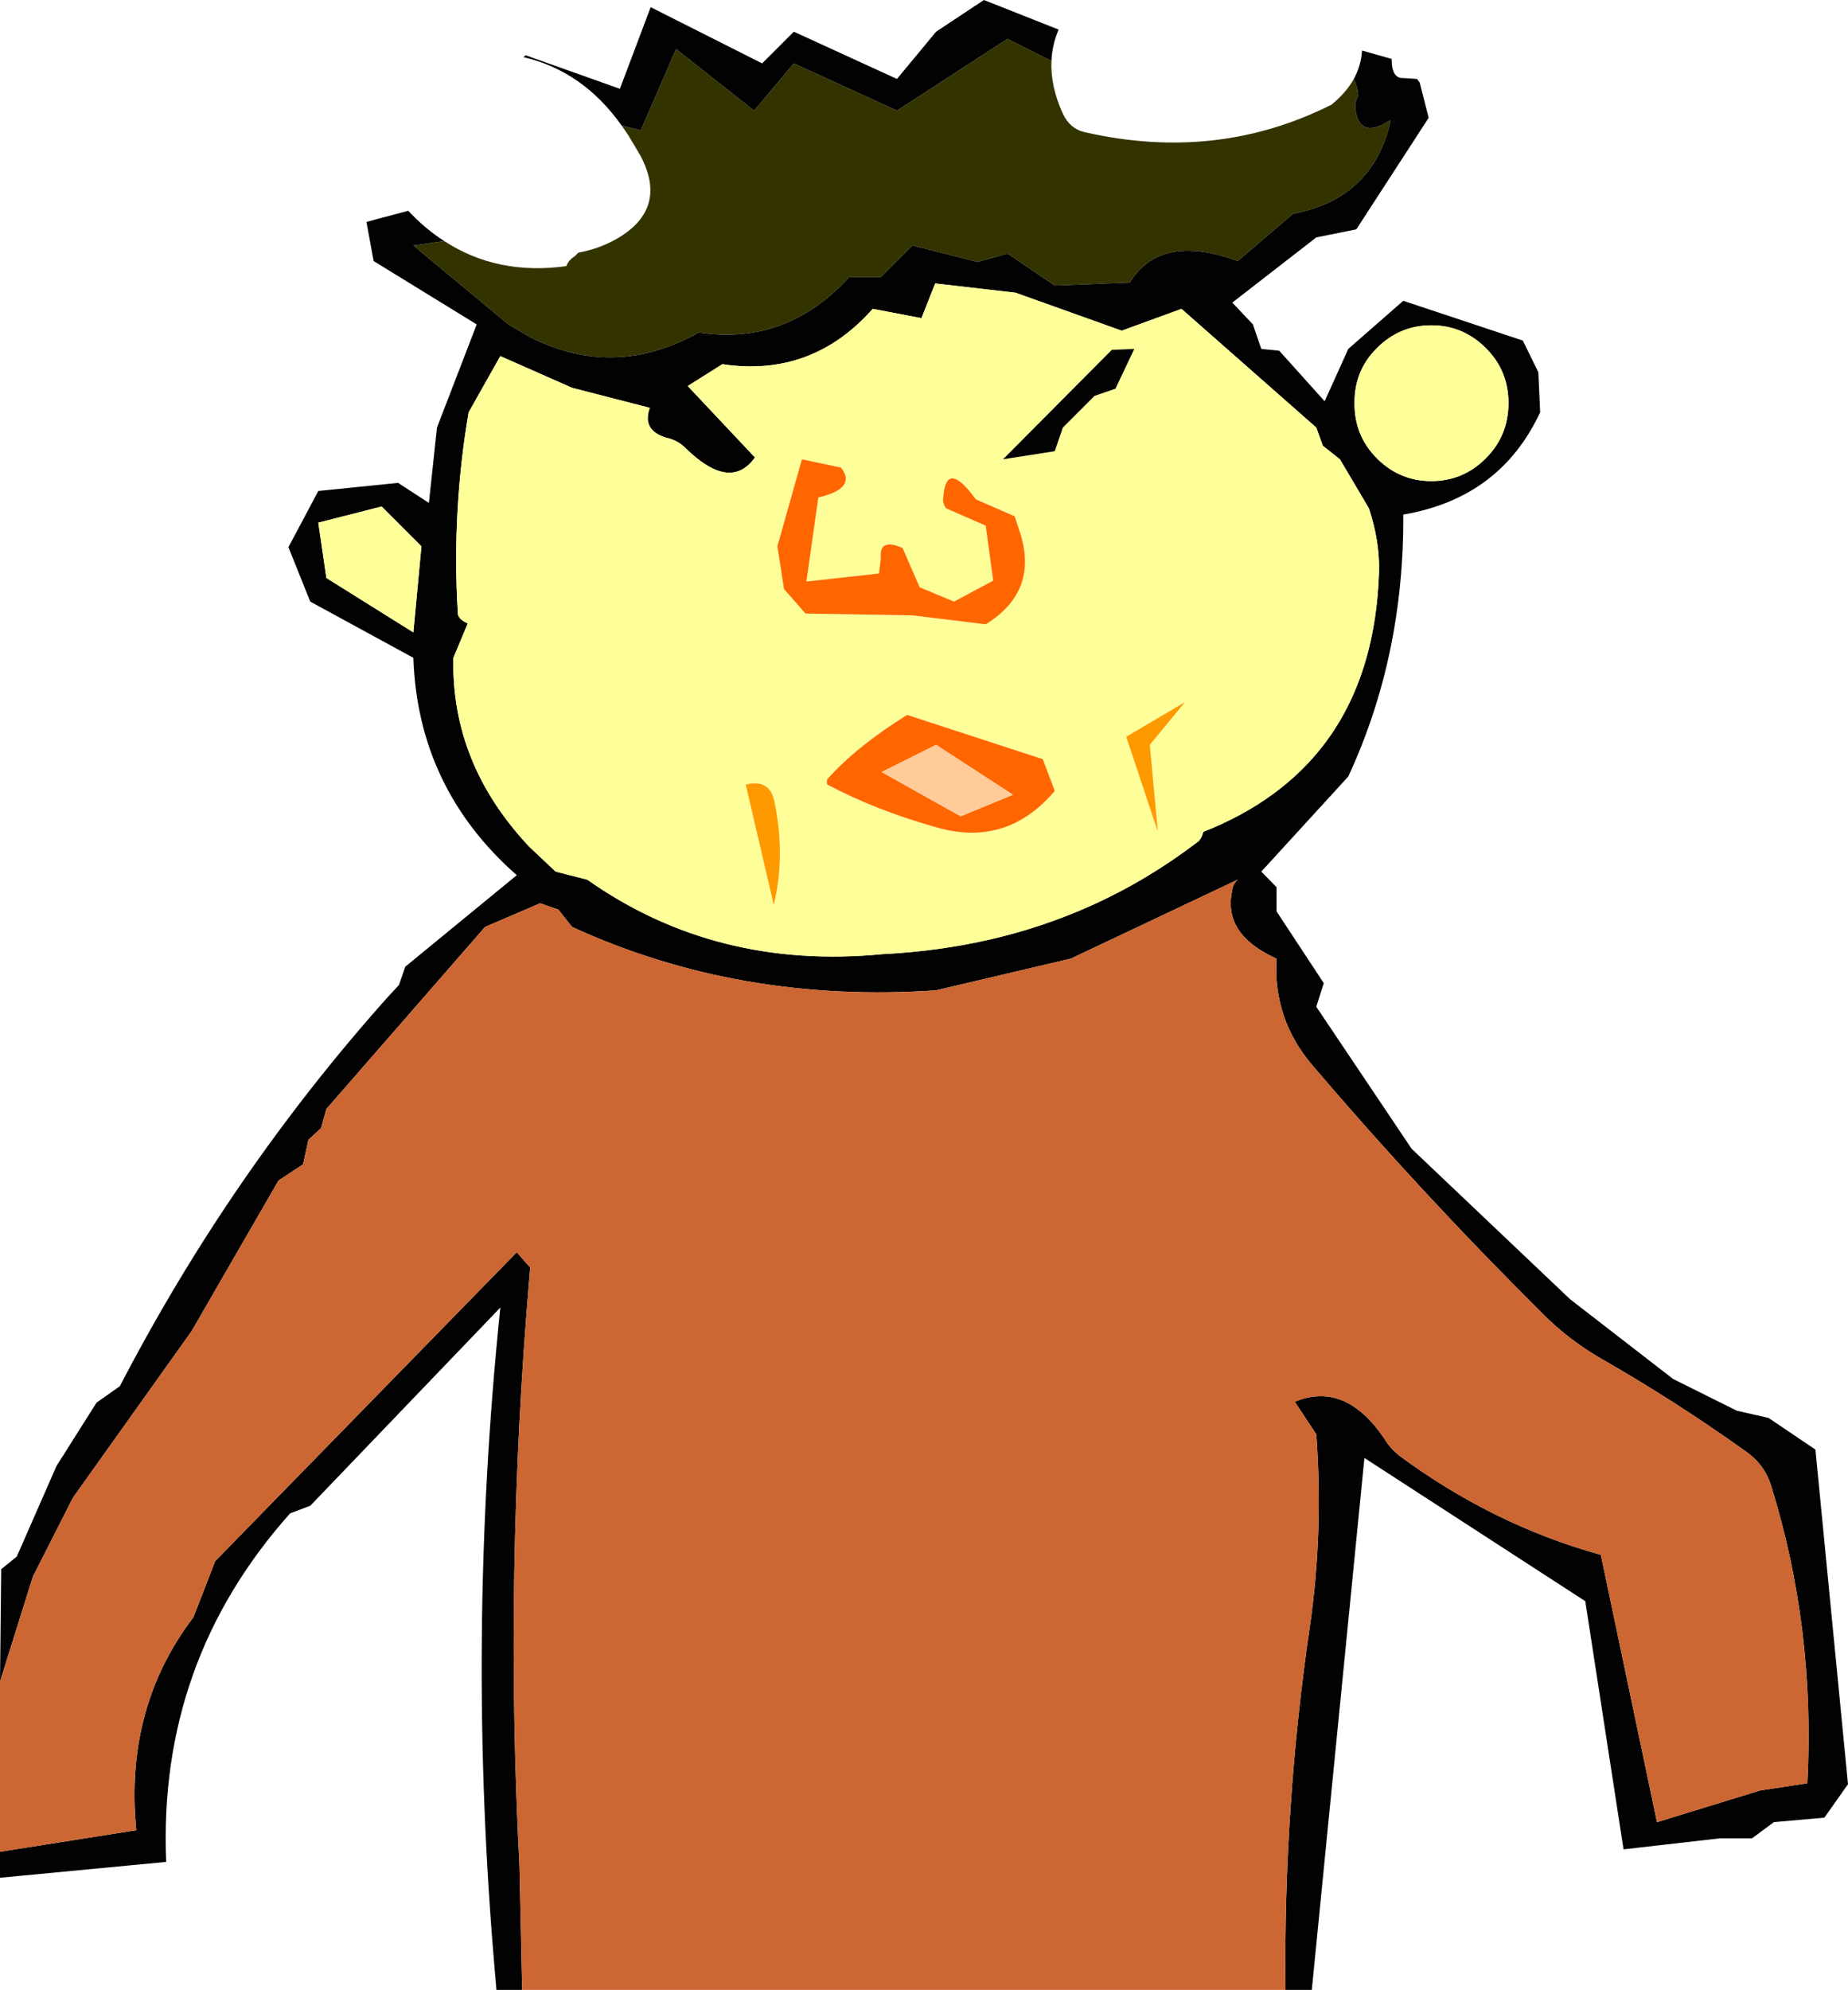<?xml version="1.0" encoding="UTF-8" standalone="no"?>
<svg xmlns:xlink="http://www.w3.org/1999/xlink" height="332.75px" width="309.15px" xmlns="http://www.w3.org/2000/svg">
  <g transform="matrix(1.0, 0.0, 0.0, 1.0, 50.0, -80.25)">
    <path d="M125.9 90.45 Q125.7 94.65 127.8 99.25 129.0 101.8 131.45 102.35 153.55 107.4 172.75 97.75 175.15 95.8 176.45 93.5 177.1 94.55 177.2 96.3 176.55 97.5 176.75 98.6 177.5 103.6 182.5 100.4 L182.65 100.4 Q179.75 113.45 166.3 116.0 L157.05 123.9 Q144.15 119.15 139.0 127.5 L126.45 128.0 118.55 122.65 113.55 124.05 102.65 121.3 97.35 126.6 92.05 126.6 Q81.55 138.1 66.9 135.85 52.7 143.8 38.55 136.55 L35.05 134.5 19.15 121.3 24.3 120.55 Q33.2 126.35 44.75 124.75 45.1 123.75 46.15 123.1 L46.75 122.5 Q50.25 121.85 53.15 120.2 61.85 115.2 57.15 106.3 L55.1 102.85 54.0 101.25 57.2 102.05 63.1 88.45 76.15 98.75 82.8 90.85 100.05 98.75 118.55 86.75 125.9 90.45" fill="#333300" fill-rule="evenodd" stroke="none"/>
    <path d="M125.9 90.45 L118.55 86.75 100.05 98.75 82.8 90.85 76.15 98.75 63.1 88.45 57.2 102.05 54.0 101.25 Q47.5 92.1 37.55 89.8 L37.95 89.5 53.7 95.1 58.85 81.45 77.5 90.85 82.8 85.55 100.05 93.45 106.6 85.55 114.6 80.25 127.1 85.2 Q126.0 87.75 125.9 90.45 M24.3 120.55 L19.15 121.3 35.05 134.5 38.55 136.55 Q52.7 143.8 66.9 135.85 81.55 138.1 92.05 126.6 L97.35 126.6 102.65 121.3 113.55 124.05 118.55 122.65 126.45 128.0 139.0 127.5 Q144.15 119.15 157.05 123.9 L166.3 116.0 Q179.75 113.45 182.65 100.4 L182.5 100.4 Q177.5 103.6 176.75 98.6 176.55 97.5 177.2 96.3 177.1 94.55 176.45 93.5 177.7 91.25 177.85 88.7 L182.8 90.1 Q182.8 93.4 184.75 93.3 L187.05 93.45 187.5 94.05 189.0 99.95 176.9 118.6 170.2 119.95 156.15 130.85 159.6 134.5 161.0 138.6 164.0 138.9 171.6 147.35 175.55 138.6 184.75 130.55 204.75 137.2 207.35 142.5 207.65 149.2 Q200.95 163.55 184.75 166.3 184.9 189.95 175.55 210.1 L161.0 226.0 163.55 228.6 163.55 232.65 171.45 244.65 170.2 248.6 186.15 272.35 212.65 297.5 229.9 310.85 240.55 316.15 245.85 317.35 253.7 322.65 259.15 378.6 255.2 384.2 246.75 384.95 243.1 387.65 237.8 387.65 221.6 389.5 215.2 348.0 178.25 324.05 169.45 413.0 165.05 413.0 Q164.7 382.3 169.15 352.05 171.4 336.3 170.2 320.1 L166.6 314.65 Q175.05 311.15 181.6 320.85 182.5 322.35 184.0 323.6 199.75 335.25 217.8 340.25 L227.2 384.95 244.45 379.65 252.35 378.45 Q253.7 352.5 246.3 328.75 245.2 325.1 241.9 322.85 230.2 314.5 217.95 307.5 212.15 304.15 207.8 299.65 187.8 279.8 169.6 258.45 162.95 250.7 163.55 240.55 L163.0 240.3 Q154.5 236.25 156.15 229.05 156.25 228.1 157.05 227.35 L129.15 240.55 106.6 245.85 Q73.7 248.1 45.7 235.25 L43.4 232.35 40.35 231.3 31.15 235.25 4.6 265.7 3.7 268.9 1.6 270.85 0.7 274.95 -3.4 277.65 -17.95 302.85 -37.8 330.7 -44.5 343.9 -50.0 361.45 -49.8 342.65 -47.2 340.55 -40.55 325.4 -33.85 314.8 -29.95 312.05 Q-11.5 276.5 14.85 247.0 L16.75 244.95 17.8 241.9 36.45 226.6 Q19.9 212.05 19.15 190.25 L1.9 180.85 -1.75 171.75 3.25 162.35 16.6 161.0 21.75 164.35 23.1 151.75 29.75 134.5 12.5 123.9 11.3 117.35 18.3 115.5 Q21.1 118.5 24.3 120.55 M37.35 413.0 L33.05 413.0 32.8 410.1 Q27.95 354.5 33.7 298.9 L1.9 332.05 -1.45 333.3 Q-23.6 358.1 -22.2 391.6 L-50.0 394.25 -50.0 389.9 -27.2 386.3 Q-29.2 365.85 -17.65 350.7 L-14.0 341.3 36.45 289.65 38.55 292.05 38.7 292.2 38.55 293.95 Q34.35 343.35 36.9 392.2 L37.35 413.0 M176.6 147.65 Q176.55 153.1 180.35 156.9 184.15 160.7 189.45 160.7 194.75 160.7 198.55 156.9 202.35 153.1 202.35 147.65 202.35 142.2 198.55 138.45 194.75 134.65 189.45 134.65 184.15 134.65 180.35 138.45 176.55 142.2 176.6 147.65 M171.3 154.8 L170.2 151.75 147.65 131.9 137.65 135.55 119.9 129.2 106.45 127.65 104.15 133.45 96.0 131.9 Q85.8 143.4 70.85 141.15 L65.05 144.8 76.3 156.75 Q72.2 162.5 64.75 155.25 63.4 153.85 61.45 153.45 57.35 152.2 58.7 148.45 L45.7 145.1 33.7 139.8 28.4 149.2 Q27.0 157.4 26.55 165.5 26.05 174.25 26.6 182.85 26.6 183.75 28.25 184.5 L25.85 190.25 Q25.45 207.95 38.55 221.85 L42.95 226.0 48.25 227.35 Q69.75 242.5 97.65 239.8 116.6 238.85 132.5 231.7 141.85 227.5 150.2 221.15 150.95 220.7 151.3 219.35 157.9 216.75 163.0 213.0 179.95 200.6 180.7 175.7 180.8 170.7 179.0 165.25 L174.15 157.05 171.3 154.8 M3.25 167.65 L4.6 176.9 19.15 186.0 20.5 171.6 13.85 164.95 3.25 167.65" fill="#020202" fill-rule="evenodd" stroke="none"/>
    <path d="M171.3 154.8 L174.15 157.05 179.0 165.25 Q180.8 170.7 180.7 175.7 179.95 200.6 163.0 213.0 157.9 216.75 151.3 219.35 150.95 220.7 150.2 221.15 141.85 227.5 132.5 231.7 116.6 238.85 97.65 239.8 69.75 242.5 48.25 227.35 L42.95 226.0 38.55 221.85 Q25.45 207.95 25.85 190.25 L28.25 184.5 Q26.6 183.75 26.6 182.85 26.05 174.25 26.55 165.5 27.0 157.4 28.4 149.2 L33.7 139.8 45.7 145.1 58.7 148.45 Q57.35 152.2 61.45 153.45 63.4 153.85 64.75 155.25 72.2 162.5 76.3 156.75 L65.05 144.8 70.85 141.15 Q85.8 143.4 96.0 131.9 L104.15 133.45 106.45 127.65 119.9 129.2 137.65 135.55 147.65 131.9 170.2 151.75 171.3 154.8 M176.6 147.65 Q176.55 142.2 180.35 138.45 184.15 134.65 189.45 134.65 194.75 134.65 198.55 138.45 202.35 142.2 202.35 147.65 202.35 153.1 198.55 156.9 194.75 160.7 189.45 160.7 184.15 160.7 180.35 156.9 176.55 153.1 176.6 147.65 M3.25 167.65 L13.85 164.95 20.5 171.6 19.15 186.0 4.6 176.9 3.25 167.65 M136.0 138.75 L117.8 157.05 126.45 155.7 127.8 151.75 133.1 146.45 136.6 145.25 139.75 138.6 136.0 138.75 M113.25 163.75 Q108.25 156.9 107.8 163.45 107.65 164.35 108.25 165.25 L114.9 168.15 116.15 177.35 109.6 180.85 103.85 178.45 101.0 171.9 Q97.05 170.1 97.35 173.6 L97.05 176.15 84.9 177.5 86.9 163.45 Q93.4 161.9 90.7 158.45 L84.15 157.05 80.05 171.6 81.15 178.75 84.75 182.85 102.65 183.15 114.9 184.65 Q124.0 179.0 120.5 168.9 L119.75 166.6 113.25 163.75 M143.7 219.35 L142.35 204.8 148.25 197.65 138.4 203.45 143.7 219.35 M124.45 207.2 L101.75 199.8 Q93.25 205.1 88.4 210.55 88.25 210.85 88.4 211.45 96.45 215.7 106.15 218.45 118.25 222.2 126.45 212.5 L124.45 207.2 M79.45 231.6 Q81.4 223.4 79.6 214.5 78.85 210.4 74.75 211.45 L79.45 231.6" fill="#ffff99" fill-rule="evenodd" stroke="none"/>
    <path d="M136.0 138.75 L139.75 138.6 136.6 145.25 133.1 146.45 127.8 151.75 126.45 155.7 117.8 157.05 136.0 138.75" fill="#030303" fill-rule="evenodd" stroke="none"/>
    <path d="M113.25 163.75 L119.75 166.6 120.5 168.9 Q124.0 179.0 114.9 184.65 L102.65 183.15 84.75 182.85 81.15 178.75 80.05 171.6 84.15 157.05 90.7 158.45 Q93.4 161.9 86.9 163.45 L84.9 177.5 97.05 176.15 97.35 173.6 Q97.05 170.1 101.0 171.9 L103.85 178.45 109.6 180.85 116.15 177.35 114.9 168.15 108.25 165.25 Q107.65 164.35 107.8 163.45 108.25 156.9 113.25 163.75 M124.45 207.2 L126.45 212.5 Q118.25 222.2 106.15 218.45 96.45 215.7 88.4 211.45 88.25 210.85 88.4 210.55 93.25 205.1 101.75 199.8 L124.45 207.2 M110.7 216.75 L119.45 213.15 106.6 204.8 97.5 209.35 110.7 216.75" fill="#ff6600" fill-rule="evenodd" stroke="none"/>
    <path d="M143.7 219.35 L138.4 203.45 148.25 197.65 142.35 204.8 143.7 219.35 M79.45 231.6 L74.75 211.45 Q78.85 210.4 79.6 214.5 81.4 223.4 79.45 231.6" fill="#ff9900" fill-rule="evenodd" stroke="none"/>
    <path d="M165.05 413.0 L37.35 413.0 36.9 392.2 Q34.35 343.35 38.55 293.95 L38.7 292.2 38.55 292.05 36.45 289.65 -14.0 341.3 -17.65 350.7 Q-29.2 365.85 -27.2 386.3 L-50.0 389.9 -50.0 361.45 -44.5 343.9 -37.8 330.7 -17.95 302.85 -3.4 277.65 0.7 274.95 1.6 270.85 3.7 268.9 4.6 265.7 31.15 235.25 40.35 231.3 43.4 232.35 45.7 235.25 Q73.7 248.1 106.6 245.85 L129.15 240.55 157.05 227.35 Q156.25 228.1 156.15 229.05 154.5 236.25 163.0 240.3 L163.55 240.55 Q162.95 250.7 169.6 258.45 187.8 279.8 207.8 299.65 212.15 304.15 217.95 307.5 230.2 314.5 241.9 322.85 245.2 325.1 246.3 328.75 253.7 352.5 252.35 378.45 L244.45 379.65 227.2 384.95 217.8 340.25 Q199.75 335.25 184.0 323.6 182.5 322.35 181.6 320.85 175.05 311.15 166.6 314.65 L170.2 320.1 Q171.4 336.3 169.15 352.05 164.7 382.3 165.05 413.0" fill="#cc6633" fill-rule="evenodd" stroke="none"/>
    <path d="M110.7 216.75 L97.5 209.35 106.6 204.8 119.45 213.15 110.7 216.75" fill="#ffcc99" fill-rule="evenodd" stroke="none"/>
  </g>
</svg>
